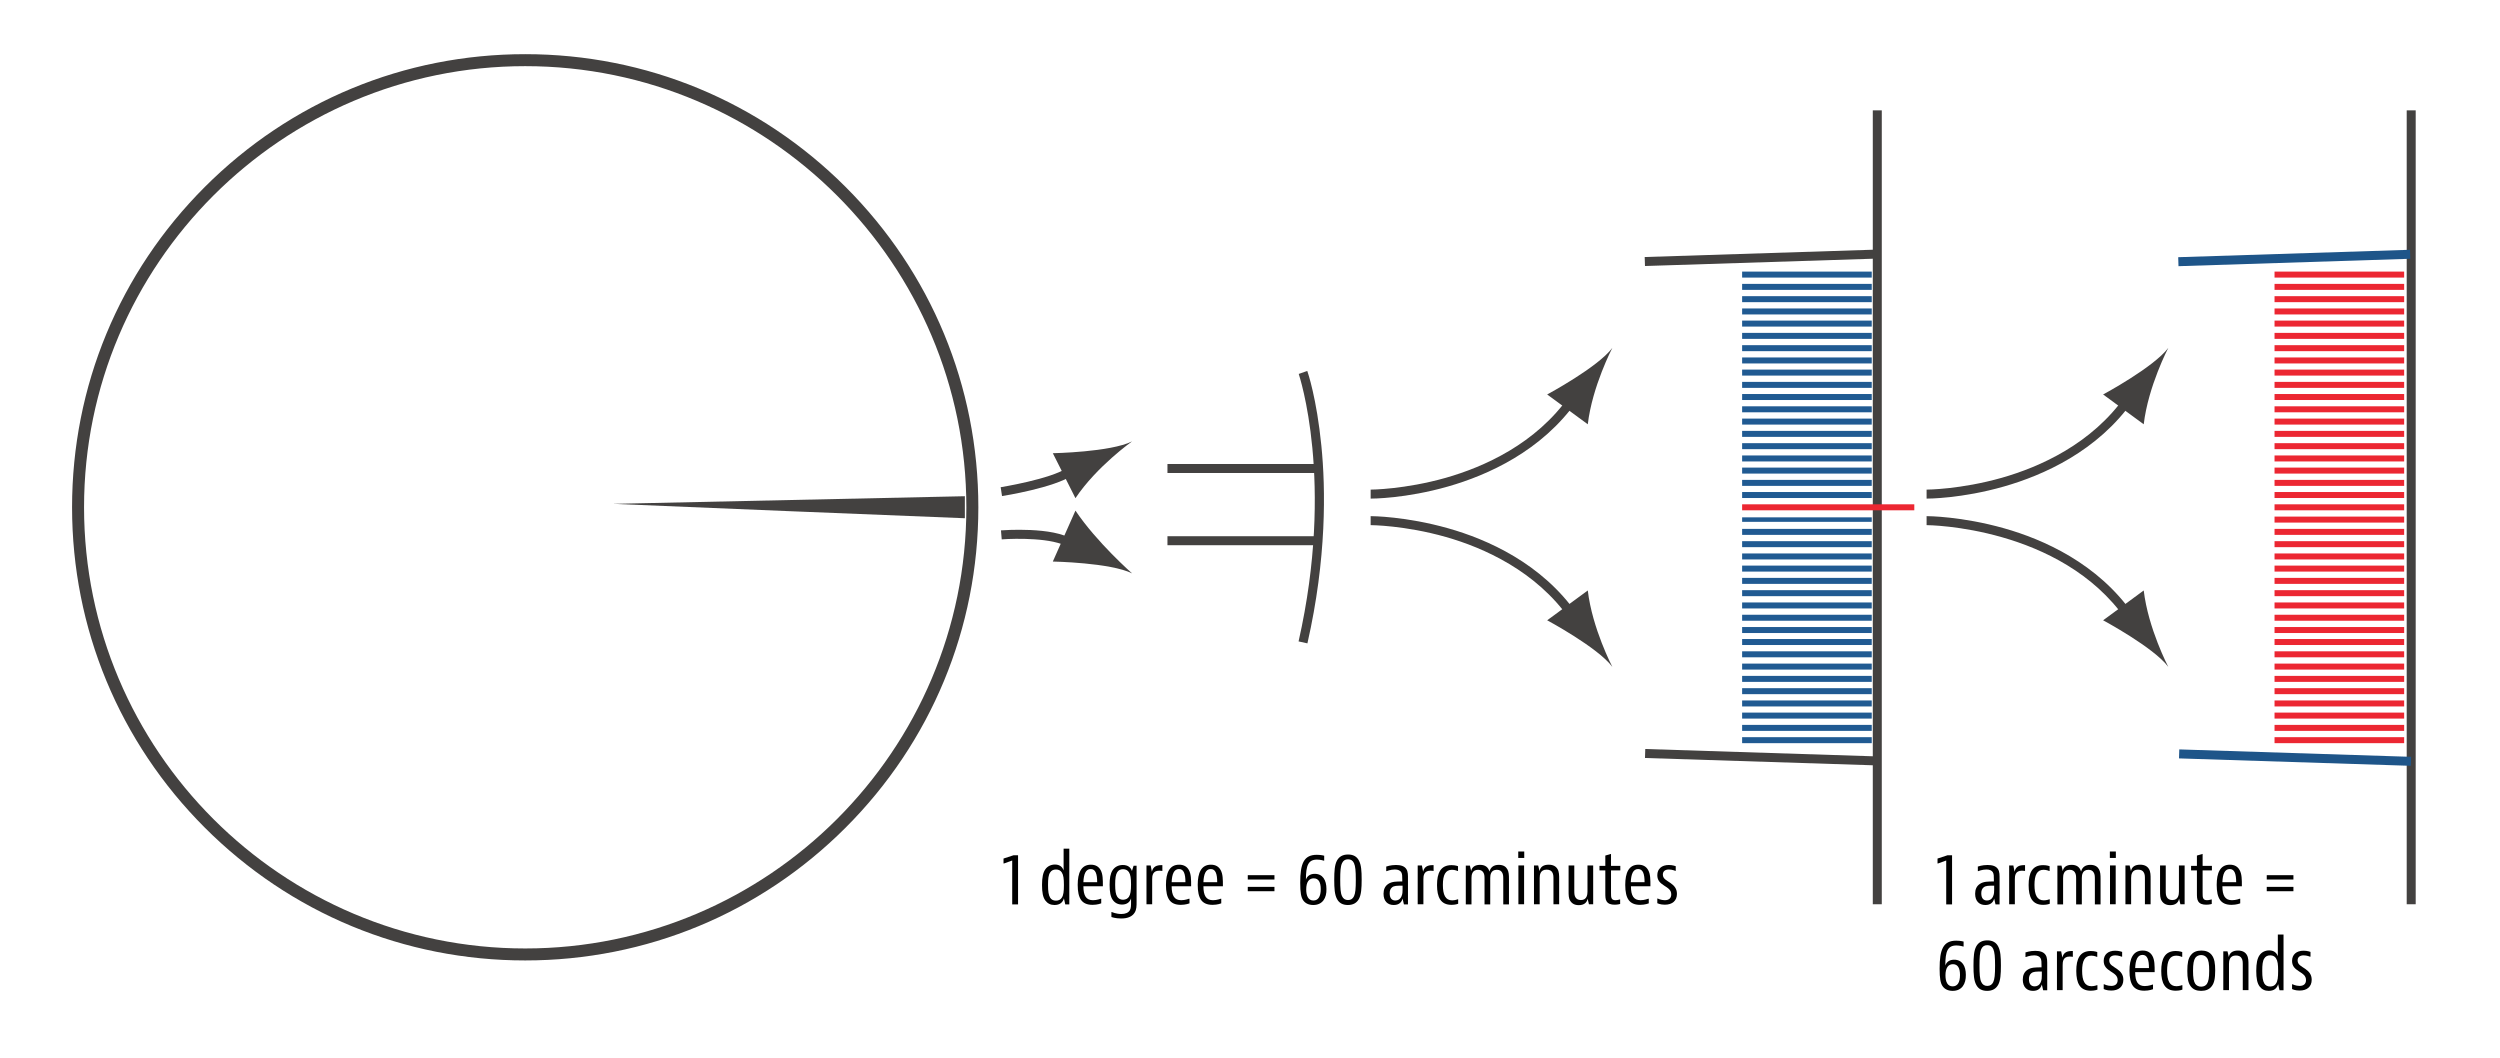 <?xml version="1.0" encoding="utf-8"?>
<!-- Generator: Adobe Illustrator 15.1.0, SVG Export Plug-In . SVG Version: 6.00 Build 0)  -->
<!DOCTYPE svg PUBLIC "-//W3C//DTD SVG 1.1//EN" "http://www.w3.org/Graphics/SVG/1.1/DTD/svg11.dtd">
<svg version="1.1" id="Layer_1" xmlns="http://www.w3.org/2000/svg" xmlns:xlink="http://www.w3.org/1999/xlink" x="0px" y="0px"
	 width="977.951px" height="413.979px" viewBox="69.116 244.102 977.951 413.979"
	 enable-background="new 69.116 244.102 977.951 413.979" xml:space="preserve">
<path fill="#434140" d="M274.566,619.81c-47.363,0-91.854-18.465-125.325-51.936c-33.471-33.471-51.935-78.021-51.935-125.324
	c0-47.305,18.464-91.854,51.935-125.325c33.471-33.471,78.021-51.936,125.325-51.936s91.854,18.465,125.325,51.936
	s51.936,78.021,51.936,125.325c0,47.304-18.465,91.854-51.936,125.324S321.87,619.81,274.566,619.81z M274.566,269.979
	c-95.137,0-172.571,77.435-172.571,172.571s77.434,172.57,172.571,172.57s172.571-77.434,172.571-172.57
	S369.703,269.979,274.566,269.979z"/>
<path fill="#434140" d="M308.916,441.201c45.077-0.996,92.499-1.993,137.635-2.989c0,2.872,0,5.744,0,8.616
	C401.474,445.012,354.052,443.136,308.916,441.201z"/>
<g>
	<path fill="#434140" d="M605.287,439.149v-3.517c0.117,0,13.307-0.059,29.427-4.631c14.771-4.221,35.229-13.189,48.477-32.182
		l2.872,1.993c-13.893,19.813-35.111,29.191-50.47,33.588C619.004,439.149,605.874,439.149,605.287,439.149z"/>
	<path fill="#434140" d="M674.339,398.41c0,0,19.872-10.668,25.499-18.23c0,0-7.854,15.007-9.613,29.896L674.339,398.41z"/>
	<path fill="#434140" d="M683.19,486.337c-13.247-18.934-33.705-27.961-48.477-32.182c-16.12-4.571-29.31-4.63-29.427-4.63v-3.518
		c0.528,0,13.717,0.059,30.306,4.748c15.358,4.338,36.636,13.717,50.47,33.588L683.19,486.337z"/>
	<path fill="#434140" d="M674.339,486.747c0,0,19.872,10.669,25.499,18.23c0,0-7.854-15.007-9.613-29.896L674.339,486.747z"/>
</g>
<path fill="#434140" d="M822.76,439.149v-3.517c0.117,0,13.306-0.059,29.426-4.631c14.771-4.221,35.229-13.189,48.477-32.182
	l2.873,1.993c-13.893,19.813-35.112,29.191-50.471,33.588C836.477,439.149,823.346,439.149,822.76,439.149z"/>
<path fill="#434140" d="M891.812,398.41c0,0,19.871-10.668,25.499-18.23c0,0-7.855,15.007-9.613,29.896L891.812,398.41z"/>
<path fill="#434140" d="M900.662,486.337c-25.498-36.401-77.375-36.812-77.902-36.812v-3.518c0.527,0,13.717,0.059,30.305,4.748
	c15.358,4.338,36.637,13.717,50.471,33.588L900.662,486.337z"/>
<path fill="#434140" d="M891.812,486.747c0,0,19.871,10.669,25.499,18.23c0,0-7.855-15.007-9.613-29.896L891.812,486.747z"/>
<path fill="#434140" d="M461.088,438.153l-0.527-3.459c0.176-0.059,19.461-3.106,26.261-7.679l1.992,2.931
	C481.369,434.929,461.908,438.036,461.088,438.153z"/>
<path fill="#434140" d="M480.959,421.389c0,0,22.568-0.41,31.009-4.631c0,0-13.834,9.789-22.157,22.216L480.959,421.389z"/>
<path fill="#434140" d="M486.821,458.142c-5.452-3.692-20.517-3.458-25.851-3.048l-0.293-3.518
	c0.82-0.059,20.516-1.523,28.077,3.635L486.821,458.142z"/>
<path fill="#434140" d="M480.959,463.769c0,0,22.568,0.411,31.009,4.631c0,0-13.834-12.134-22.157-24.561L480.959,463.769z"/>
<g>
	<path fill="#434140" d="M580.551,495.774l-3.459-0.762c14.186-62.722,0.177-104.223,0.059-104.633l3.342-1.173
		c0.176,0.41,3.693,10.786,5.51,29.191C587.702,435.281,588.112,462.479,580.551,495.774z"/>
	<rect x="525.802" y="425.608" fill="#434140" width="59.146" height="3.518"/>
	<rect x="525.802" y="453.862" fill="#434140" width="59.146" height="3.518"/>
</g>
<rect x="801.716" y="287.271" fill="#434140" width="3.517" height="310.557"/>
<rect x="712.809" y="343.666" transform="matrix(-1 0.032 -0.032 -1 1527.091 666.117)" fill="#434140" width="90.684" height="3.517"/>
<rect x="756.363" y="494.458" transform="matrix(-0.032 1 -1 -0.032 1322.058 -200.544)" fill="#434140" width="3.517" height="90.684"/>
<g>
	<line fill="none" x1="750.601" y1="442.55" x2="817.953" y2="442.55"/>
	<rect x="750.601" y="441.377" fill="#EC2732" width="67.353" height="2.345"/>
</g>
<rect x="750.601" y="436.57" fill="#205A92" width="50.705" height="2.345"/>
<rect x="750.601" y="431.822" fill="#205A92" width="50.705" height="2.345"/>
<rect x="750.601" y="427.016" fill="#205A92" width="50.705" height="2.345"/>
<rect x="750.601" y="422.268" fill="#205A92" width="50.705" height="2.345"/>
<rect x="750.601" y="417.461" fill="#205A92" width="50.705" height="2.345"/>
<rect x="750.601" y="412.654" fill="#205A92" width="50.705" height="2.345"/>
<rect x="750.601" y="407.848" fill="#205A92" width="50.705" height="2.345"/>
<rect x="750.601" y="403.041" fill="#205A92" width="50.705" height="2.345"/>
<rect x="750.601" y="398.234" fill="#205A92" width="50.705" height="2.345"/>
<rect x="750.601" y="393.486" fill="#205A92" width="50.705" height="2.345"/>
<rect x="750.601" y="388.68" fill="#205A92" width="50.705" height="2.345"/>
<rect x="750.601" y="383.932" fill="#205A92" width="50.705" height="2.345"/>
<rect x="750.601" y="379.125" fill="#205A92" width="50.705" height="2.345"/>
<rect x="750.601" y="374.318" fill="#205A92" width="50.705" height="2.345"/>
<rect x="750.601" y="369.512" fill="#205A92" width="50.705" height="2.345"/>
<rect x="750.601" y="364.764" fill="#205A92" width="50.705" height="2.345"/>
<rect x="750.601" y="359.957" fill="#205A92" width="50.705" height="2.345"/>
<rect x="750.601" y="355.15" fill="#205A92" width="50.705" height="2.345"/>
<rect x="750.601" y="350.344" fill="#205A92" width="50.705" height="2.345"/>
<rect x="750.601" y="532.469" fill="#205A92" width="50.705" height="2.345"/>
<rect x="750.601" y="527.662" fill="#205A92" width="50.705" height="2.345"/>
<rect x="750.601" y="522.855" fill="#205A92" width="50.705" height="2.345"/>
<rect x="750.601" y="518.107" fill="#205A92" width="50.705" height="2.345"/>
<rect x="750.601" y="513.301" fill="#205A92" width="50.705" height="2.345"/>
<rect x="750.601" y="508.494" fill="#205A92" width="50.705" height="2.345"/>
<rect x="750.601" y="503.688" fill="#205A92" width="50.705" height="2.345"/>
<rect x="750.601" y="498.881" fill="#205A92" width="50.705" height="2.345"/>
<rect x="750.601" y="494.074" fill="#205A92" width="50.705" height="2.345"/>
<rect x="750.601" y="489.385" fill="#205A92" width="50.705" height="2.345"/>
<rect x="750.601" y="484.578" fill="#205A92" width="50.705" height="2.345"/>
<rect x="750.601" y="479.771" fill="#205A92" width="50.705" height="2.345"/>
<rect x="750.601" y="474.965" fill="#205A92" width="50.705" height="2.345"/>
<rect x="750.601" y="470.158" fill="#205A92" width="50.705" height="2.345"/>
<rect x="750.601" y="465.352" fill="#205A92" width="50.705" height="2.345"/>
<rect x="750.601" y="460.604" fill="#205A92" width="50.705" height="2.345"/>
<rect x="750.601" y="455.797" fill="#205A92" width="50.705" height="2.345"/>
<rect x="750.601" y="450.99" fill="#205A92" width="50.705" height="2.345"/>
<rect x="750.601" y="446.477" fill="#205A92" width="50.705" height="1.759"/>
<rect x="1010.571" y="287.271" fill="#434140" width="3.517" height="310.557"/>
<rect x="921.665" y="343.665" transform="matrix(-1 0.032 -0.032 -1 1944.645 659.5)" fill="#1E5589" width="90.684" height="3.517"/>
<rect x="965.215" y="494.51" transform="matrix(-0.032 1 -1 -0.032 1537.688 -409.234)" fill="#1E5589" width="3.517" height="90.684"/>
<g>
	<line fill="none" x1="958.87" y1="442.55" x2="1009.633" y2="442.55"/>
	<rect x="958.87" y="441.377" fill="#EC2732" width="50.704" height="2.345"/>
</g>
<g>
	<line fill="none" x1="958.87" y1="437.743" x2="1009.633" y2="437.743"/>
	<rect x="958.87" y="436.57" fill="#EC2732" width="50.704" height="2.345"/>
</g>
<g>
	<line fill="none" x1="958.87" y1="432.995" x2="1009.633" y2="432.995"/>
	<rect x="958.87" y="431.822" fill="#EC2732" width="50.704" height="2.345"/>
</g>
<g>
	<line fill="none" x1="958.87" y1="428.188" x2="1009.633" y2="428.188"/>
	<rect x="958.87" y="427.016" fill="#EC2732" width="50.704" height="2.345"/>
</g>
<g>
	<line fill="none" x1="958.87" y1="423.44" x2="1009.633" y2="423.44"/>
	<rect x="958.87" y="422.268" fill="#EC2732" width="50.704" height="2.345"/>
</g>
<g>
	<line fill="none" x1="958.87" y1="418.634" x2="1009.633" y2="418.634"/>
	<rect x="958.87" y="417.461" fill="#EC2732" width="50.704" height="2.345"/>
</g>
<g>
	<line fill="none" x1="958.87" y1="413.826" x2="1009.633" y2="413.826"/>
	<rect x="958.87" y="412.654" fill="#EC2732" width="50.704" height="2.345"/>
</g>
<g>
	<line fill="none" x1="958.87" y1="409.02" x2="1009.633" y2="409.02"/>
	<rect x="958.87" y="407.848" fill="#EC2732" width="50.704" height="2.345"/>
</g>
<g>
	<line fill="none" x1="958.87" y1="404.213" x2="1009.633" y2="404.213"/>
	<rect x="958.87" y="403.041" fill="#EC2732" width="50.704" height="2.345"/>
</g>
<g>
	<line fill="none" x1="958.87" y1="399.406" x2="1009.633" y2="399.406"/>
	<rect x="958.87" y="398.234" fill="#EC2732" width="50.704" height="2.345"/>
</g>
<g>
	<line fill="none" x1="958.87" y1="394.658" x2="1009.633" y2="394.658"/>
	<rect x="958.87" y="393.486" fill="#EC2732" width="50.704" height="2.345"/>
</g>
<g>
	<line fill="none" x1="958.87" y1="389.852" x2="1009.633" y2="389.852"/>
	<rect x="958.87" y="388.68" fill="#EC2732" width="50.704" height="2.345"/>
</g>
<g>
	<line fill="none" x1="958.87" y1="385.104" x2="1009.633" y2="385.104"/>
	<rect x="958.87" y="383.932" fill="#EC2732" width="50.704" height="2.345"/>
</g>
<g>
	<line fill="none" x1="958.87" y1="380.297" x2="1009.633" y2="380.297"/>
	<rect x="958.87" y="379.125" fill="#EC2732" width="50.704" height="2.345"/>
</g>
<g>
	<line fill="none" x1="958.87" y1="375.49" x2="1009.633" y2="375.49"/>
	<rect x="958.87" y="374.318" fill="#EC2732" width="50.704" height="2.345"/>
</g>
<g>
	<line fill="none" x1="958.87" y1="370.684" x2="1009.633" y2="370.684"/>
	<rect x="958.87" y="369.512" fill="#EC2732" width="50.704" height="2.345"/>
</g>
<g>
	<line fill="none" x1="958.87" y1="365.936" x2="1009.633" y2="365.936"/>
	<rect x="958.87" y="364.764" fill="#EC2732" width="50.704" height="2.345"/>
</g>
<g>
	<line fill="none" x1="958.87" y1="361.129" x2="1009.633" y2="361.129"/>
	<rect x="958.87" y="359.957" fill="#EC2732" width="50.704" height="2.345"/>
</g>
<g>
	<line fill="none" x1="958.87" y1="356.322" x2="1009.633" y2="356.322"/>
	<rect x="958.87" y="355.15" fill="#EC2732" width="50.704" height="2.345"/>
</g>
<g>
	<line fill="none" x1="958.87" y1="351.516" x2="1009.633" y2="351.516"/>
	<rect x="958.87" y="350.344" fill="#EC2732" width="50.704" height="2.345"/>
</g>
<g>
	<line fill="none" x1="958.87" y1="533.642" x2="1009.633" y2="533.642"/>
	<rect x="958.87" y="532.469" fill="#EC2732" width="50.704" height="2.345"/>
</g>
<g>
	<line fill="none" x1="958.87" y1="528.835" x2="1009.633" y2="528.835"/>
	<rect x="958.87" y="527.662" fill="#EC2732" width="50.704" height="2.345"/>
</g>
<g>
	<line fill="none" x1="958.87" y1="524.028" x2="1009.633" y2="524.028"/>
	<rect x="958.87" y="522.855" fill="#EC2732" width="50.704" height="2.345"/>
</g>
<g>
	<line fill="none" x1="958.87" y1="519.28" x2="1009.633" y2="519.28"/>
	<rect x="958.87" y="518.107" fill="#EC2732" width="50.704" height="2.345"/>
</g>
<g>
	<line fill="none" x1="958.87" y1="514.474" x2="1009.633" y2="514.474"/>
	<rect x="958.87" y="513.301" fill="#EC2732" width="50.704" height="2.345"/>
</g>
<g>
	<line fill="none" x1="958.87" y1="509.667" x2="1009.633" y2="509.667"/>
	<rect x="958.87" y="508.494" fill="#EC2732" width="50.704" height="2.345"/>
</g>
<g>
	<line fill="none" x1="958.87" y1="504.86" x2="1009.633" y2="504.86"/>
	<rect x="958.87" y="503.688" fill="#EC2732" width="50.704" height="2.345"/>
</g>
<g>
	<line fill="none" x1="958.87" y1="500.054" x2="1009.633" y2="500.054"/>
	<rect x="958.87" y="498.881" fill="#EC2732" width="50.704" height="2.345"/>
</g>
<g>
	<line fill="none" x1="958.87" y1="495.247" x2="1009.633" y2="495.247"/>
	<rect x="958.87" y="494.074" fill="#EC2732" width="50.704" height="2.345"/>
</g>
<g>
	<line fill="none" x1="958.87" y1="490.558" x2="1009.633" y2="490.558"/>
	<rect x="958.87" y="489.385" fill="#EC2732" width="50.704" height="2.345"/>
</g>
<g>
	<line fill="none" x1="958.87" y1="485.751" x2="1009.633" y2="485.751"/>
	<rect x="958.87" y="484.578" fill="#EC2732" width="50.704" height="2.345"/>
</g>
<g>
	<line fill="none" x1="958.87" y1="480.944" x2="1009.633" y2="480.944"/>
	<rect x="958.87" y="479.771" fill="#EC2732" width="50.704" height="2.345"/>
</g>
<g>
	<line fill="none" x1="958.87" y1="476.138" x2="1009.633" y2="476.138"/>
	<rect x="958.87" y="474.965" fill="#EC2732" width="50.704" height="2.345"/>
</g>
<g>
	<line fill="none" x1="958.87" y1="471.331" x2="1009.633" y2="471.331"/>
	<rect x="958.87" y="470.158" fill="#EC2732" width="50.704" height="2.345"/>
</g>
<g>
	<line fill="none" x1="958.87" y1="466.524" x2="1009.633" y2="466.524"/>
	<rect x="958.87" y="465.352" fill="#EC2732" width="50.704" height="2.345"/>
</g>
<g>
	<line fill="none" x1="958.87" y1="461.776" x2="1009.633" y2="461.776"/>
	<rect x="958.87" y="460.604" fill="#EC2732" width="50.704" height="2.345"/>
</g>
<g>
	<line fill="none" x1="958.87" y1="456.97" x2="1009.633" y2="456.97"/>
	<rect x="958.87" y="455.797" fill="#EC2732" width="50.704" height="2.345"/>
</g>
<g>
	<line fill="none" x1="958.87" y1="452.163" x2="1009.633" y2="452.163"/>
	<rect x="958.87" y="450.99" fill="#EC2732" width="50.704" height="2.345"/>
</g>
<g>
	<line fill="none" x1="958.87" y1="447.356" x2="1009.633" y2="447.356"/>
	<rect x="958.87" y="446.184" fill="#EC2732" width="50.704" height="2.345"/>
</g>
<g>
	<path d="M465.073,597.887v-17.175l-3.224,1.172h-0.176v-1.935l3.928-1.289h1.758v19.227H465.073z"/>
	<path d="M487.407,576.198v21.688h-1.583l-0.527-2.403c-0.41,1.642-1.642,2.638-3.693,2.638c-1.523,0-2.696-0.586-3.575-1.759
		c-0.938-1.289-1.29-3.106-1.29-6.096c0-2.932,0.41-4.865,1.29-6.097c0.762-1.113,2.11-1.876,3.751-1.876
		c1.759,0,2.873,0.821,3.4,2.286v-8.499h2.228V576.198z M479.904,585.401c-0.646,0.938-0.821,2.403-0.821,4.924
		s0.234,3.927,0.821,4.924c0.469,0.762,1.23,1.172,2.286,1.172c1.055,0,1.816-0.41,2.286-1.172c0.645-0.938,0.82-2.403,0.82-4.924
		s-0.176-3.928-0.82-4.924c-0.47-0.763-1.231-1.173-2.286-1.173C481.135,584.229,480.373,584.639,479.904,585.401z"/>
	<path d="M499.893,597.477c0,0-1.466,0.586-3.399,0.586c-2.286,0-3.635-0.762-4.455-1.876c-0.938-1.289-1.349-3.282-1.349-5.92
		c0-4.689,1.349-7.914,5.158-7.914c1.759,0,3.049,0.704,3.811,2.11c0.879,1.583,0.879,3.693,0.879,6.331h-7.62
		c0,3.751,1.114,5.451,3.752,5.451c1.582,0,3.048-0.586,3.048-0.586h0.176V597.477L499.893,597.477z M498.31,589.211
		c0-3.282-0.645-5.158-2.521-5.158c-1.992,0-2.755,2.052-2.872,5.158H498.31z"/>
	<path d="M513.727,582.646v14.068c0,1.876,0,3.166-0.762,4.396c-0.938,1.466-2.58,2.286-5.276,2.286c-2.345,0-3.81-0.586-3.81-0.586
		v-1.935h0.176c0,0,1.641,0.762,3.692,0.762c1.583,0,2.756-0.469,3.342-1.465c0.469-0.821,0.469-1.7,0.469-3.4v-1.23
		c-0.469,1.466-1.642,2.403-3.517,2.403c-1.583,0-2.814-0.645-3.635-1.817c-0.879-1.23-1.23-3.106-1.23-5.92
		c0-2.521,0.293-4.338,1.172-5.687c0.82-1.23,2.169-2.052,3.986-2.052c1.992,0,3.106,0.938,3.575,2.345l0.645-2.051h1.173V582.646z
		 M510.737,594.897c0.586-0.88,0.82-2.345,0.82-4.807s-0.234-3.928-0.82-4.807c-0.47-0.704-1.231-1.173-2.286-1.173
		c-1.056,0-1.817,0.41-2.286,1.173c-0.587,0.879-0.821,2.345-0.821,4.807s0.234,3.927,0.821,4.807
		c0.469,0.703,1.23,1.172,2.286,1.172C509.564,596.011,510.268,595.601,510.737,594.897z"/>
	<path d="M523.809,584.814c0,0-0.645-0.117-1.23-0.117c-2.639,0-2.756,2.052-2.756,3.4v9.73h-2.227v-15.183h1.641l0.469,2.462
		c0.47-2.051,1.876-2.579,3.752-2.579h0.352V584.814z"/>
	<path d="M534.419,597.477c0,0-1.466,0.586-3.4,0.586c-2.286,0-3.634-0.762-4.455-1.876c-0.938-1.289-1.348-3.282-1.348-5.92
		c0-4.689,1.348-7.914,5.158-7.914c1.759,0,3.048,0.704,3.81,2.11c0.88,1.583,0.88,3.693,0.88,6.331h-7.62
		c0,3.751,1.113,5.451,3.751,5.451c1.583,0,3.049-0.586,3.049-0.586h0.176V597.477L534.419,597.477z M532.836,589.211
		c0-3.282-0.645-5.158-2.521-5.158c-1.993,0-2.755,2.052-2.872,5.158H532.836z"/>
	<path d="M546.846,597.477c0,0-1.466,0.586-3.4,0.586c-2.286,0-3.634-0.762-4.454-1.876c-0.938-1.289-1.349-3.282-1.349-5.92
		c0-4.689,1.349-7.914,5.158-7.914c1.759,0,3.048,0.704,3.811,2.11c0.879,1.583,0.879,3.693,0.879,6.331h-7.62
		c0,3.751,1.113,5.451,3.751,5.451c1.583,0,3.049-0.586,3.049-0.586h0.176V597.477L546.846,597.477z M545.263,589.211
		c0-3.282-0.645-5.158-2.521-5.158c-1.993,0-2.755,2.052-2.872,5.158H545.263z"/>
	<path d="M557.221,588.156v-1.7h10.435v1.7H557.221z M557.221,592.729v-1.7h10.435v1.7H557.221z"/>
	<path d="M582.837,598.121c-1.759,0-3.106-0.645-3.928-1.817c-0.82-1.172-1.172-3.048-1.172-6.858
		c0-7.562,1.406-10.961,6.507-10.961c1.699,0,2.872,0.352,2.872,0.352v1.935h-0.176c0,0-1.231-0.411-2.638-0.411
		c-3.4,0-4.338,2.228-4.338,7.855c0.469-1.407,1.641-2.286,3.458-2.286c3.106,0,4.572,2.462,4.572,5.92
		C588.112,595.366,586.471,598.121,582.837,598.121z M580.082,592.024c0,2.58,0.82,4.338,2.813,4.338
		c1.876,0,2.872-1.523,2.872-4.455c0-2.638-0.82-4.22-2.755-4.22C581.195,587.688,580.082,589.094,580.082,592.024z"/>
	<path d="M600.715,595.718c-0.82,1.524-2.227,2.403-4.337,2.403c-1.993,0-3.459-0.762-4.279-2.403
		c-0.88-1.642-1.056-4.045-1.056-7.444c0-3.4,0.176-5.862,1.056-7.503c0.82-1.524,2.228-2.403,4.338-2.403
		c1.993,0,3.458,0.762,4.278,2.403c0.88,1.641,1.056,4.044,1.056,7.444C601.771,591.614,601.595,594.076,600.715,595.718z
		 M598.781,581.767c-0.47-1.055-1.231-1.524-2.345-1.524c-1.173,0-1.876,0.528-2.345,1.524c-0.587,1.231-0.704,3.282-0.704,6.448
		c0,3.165,0.117,5.275,0.704,6.448c0.469,0.996,1.23,1.523,2.345,1.523c1.172,0,1.875-0.527,2.345-1.523
		c0.527-1.173,0.703-2.756,0.703-6.448C599.484,584.814,599.309,582.939,598.781,581.767z"/>
	<path d="M611.501,583.057c0,0,1.524-0.587,3.693-0.587c1.816,0,3.282,0.411,4.044,1.583c0.703,1.055,0.645,2.345,0.645,4.338v9.496
		h-1.582l-0.527-2.286c-0.352,1.348-1.29,2.521-3.459,2.521c-2.345,0-3.986-1.466-3.986-4.396c0-1.642,0.528-2.989,1.876-3.869
		c1.407-0.938,3.225-0.938,5.452-0.938v-0.82c0-1.231,0-2.11-0.411-2.813c-0.41-0.646-1.23-1.056-2.462-1.056
		c-1.699,0-3.224,0.645-3.224,0.645h-0.176v-1.816H611.501z M614.959,596.362c0.938,0,1.817-0.41,2.345-1.523
		c0.47-0.997,0.47-1.935,0.47-2.697v-1.582c-2.228,0-3.283,0-4.104,0.645c-0.703,0.586-0.938,1.349-0.938,2.345
		C612.732,595.425,613.553,596.362,614.959,596.362z"/>
	<path d="M629.907,584.814c0,0-0.587-0.117-1.231-0.117c-2.638,0-2.755,2.052-2.755,3.4v9.73h-2.228v-15.183h1.642l0.469,2.462
		c0.469-2.051,1.876-2.579,3.752-2.579h0.352V584.814L629.907,584.814z"/>
	<path d="M639.462,597.652c0,0-0.997,0.41-2.521,0.41c-4.279,0-5.687-2.989-5.687-7.737s1.407-7.797,5.687-7.797
		c1.523,0,2.521,0.411,2.521,0.411v1.875h-0.176c0,0-0.997-0.469-2.169-0.469c-2.579,0-3.576,2.052-3.576,5.921
		c0,3.868,0.997,6.037,3.635,6.037c1.172,0,2.169-0.41,2.169-0.41h0.176v1.759H639.462z"/>
	<path d="M644.093,582.646l0.527,2.228c0.234-1.523,1.407-2.462,3.458-2.462c1.993,0,3.166,0.88,3.693,2.638
		c0.41-1.641,1.583-2.638,3.635-2.638c1.816,0,2.813,0.763,3.341,1.7c0.586,0.997,0.645,2.228,0.645,3.869v9.906h-2.228v-9.965
		c0-1.173-0.059-1.876-0.469-2.521c-0.352-0.587-0.879-1.056-2.052-1.056c-2.403,0-2.579,2.11-2.579,3.283v10.258h-2.228v-9.965
		c0-1.173-0.059-1.876-0.469-2.521c-0.352-0.587-0.938-1.056-2.052-1.056c-2.403,0-2.579,2.11-2.579,3.283v10.258h-2.228v-15.183
		h1.583V582.646z"/>
	<path d="M665.371,577.194v2.521h-2.345v-2.521H665.371z M665.313,582.646v15.183h-2.228v-15.183H665.313z"/>
	<path d="M670.822,582.646l0.527,2.228c0.293-1.641,1.524-2.521,3.576-2.521c1.816,0,2.872,0.704,3.458,1.7
		c0.645,1.056,0.645,2.462,0.645,3.928v9.848h-2.228v-9.848c0-0.997,0-1.935-0.469-2.638c-0.352-0.646-1.055-1.056-2.228-1.056
		c-2.462,0-2.696,2.052-2.696,3.283v10.258h-2.228v-15.183H670.822z"/>
	<path d="M690.693,597.887l-0.527-2.228c-0.293,1.583-1.466,2.521-3.458,2.521c-1.642,0-2.697-0.645-3.342-1.7
		c-0.645-0.996-0.645-2.228-0.645-3.985v-9.849h2.228v9.849c0,1.289,0.059,1.992,0.469,2.638c0.352,0.586,0.997,1.055,2.11,1.055
		c2.345,0,2.579-2.11,2.579-3.282v-10.259h2.228v15.183h-1.642V597.887z"/>
	<path d="M702.886,597.711c0,0-0.879,0.293-2.169,0.293c-1.406,0-2.521-0.352-3.106-1.29c-0.527-0.82-0.527-1.816-0.527-3.458
		v-8.676h-2.286v-1.758h2.286v-4.045l2.228-0.645v4.689h3.634v1.758h-3.634v8.676c0,1.113,0,1.759,0.234,2.228
		s0.645,0.762,1.466,0.762c0.82,0,1.699-0.293,1.699-0.293h0.176V597.711L702.886,597.711z"/>
	<path d="M714.082,597.477c0,0-1.466,0.586-3.399,0.586c-2.286,0-3.635-0.762-4.455-1.876c-0.938-1.289-1.349-3.282-1.349-5.92
		c0-4.689,1.349-7.914,5.158-7.914c1.759,0,3.049,0.704,3.811,2.11c0.879,1.583,0.879,3.693,0.879,6.331h-7.62
		c0,3.751,1.114,5.451,3.752,5.451c1.582,0,3.048-0.586,3.048-0.586h0.176V597.477z M712.44,589.211
		c0-3.282-0.645-5.158-2.521-5.158c-1.992,0-2.755,2.052-2.872,5.158H712.44z"/>
	<path d="M724.633,584.756h-0.176c0,0-1.23-0.527-2.521-0.527c-1.465,0-2.345,0.703-2.345,1.993c0,1.7,1.466,2.228,3.049,3.341
		c1.406,0.997,2.462,2.169,2.462,4.221c0,2.696-1.817,4.221-4.748,4.221c-1.817,0-2.932-0.586-2.932-0.586v-1.817h0.176
		c0,0,1.29,0.645,2.756,0.645c1.641,0,2.521-0.82,2.521-2.286c0-1.7-1.173-2.403-2.814-3.458c-1.406-0.938-2.638-1.876-2.638-4.045
		c0-2.462,1.7-3.986,4.514-3.986c1.524,0,2.696,0.47,2.696,0.47V584.756L724.633,584.756z"/>
</g>
<g>
	<path d="M830.438,597.887v-17.175l-3.224,1.172h-0.176v-1.935l3.927-1.289h1.759v19.227H830.438z"/>
	<path d="M842.924,583.057c0,0,1.524-0.587,3.693-0.587c1.817,0,3.282,0.411,4.045,1.583c0.703,1.055,0.645,2.345,0.645,4.338v9.496
		h-1.583l-0.527-2.286c-0.352,1.348-1.29,2.521-3.459,2.521c-2.345,0-3.985-1.466-3.985-4.396c0-1.642,0.527-2.989,1.875-3.869
		c1.407-0.938,3.225-0.938,5.452-0.938v-0.82c0-1.231,0-2.11-0.41-2.813c-0.41-0.646-1.231-1.056-2.462-1.056
		c-1.7,0-3.225,0.645-3.225,0.645h-0.176v-1.816H842.924z M846.383,596.362c0.938,0,1.816-0.41,2.345-1.523
		c0.469-0.997,0.469-1.935,0.469-2.697v-1.582c-2.228,0-3.282,0-4.104,0.645c-0.703,0.586-0.938,1.349-0.938,2.345
		C844.155,595.425,844.976,596.362,846.383,596.362z"/>
	<path d="M861.271,584.814c0,0-0.586-0.117-1.23-0.117c-2.639,0-2.756,2.052-2.756,3.4v9.73h-2.228v-15.183h1.642l0.469,2.462
		c0.47-2.051,1.876-2.579,3.752-2.579h0.352V584.814z"/>
	<path d="M870.885,597.652c0,0-0.996,0.41-2.521,0.41c-4.279,0-5.687-2.989-5.687-7.737s1.407-7.797,5.687-7.797
		c1.524,0,2.521,0.411,2.521,0.411v1.875h-0.176c0,0-0.996-0.469-2.169-0.469c-2.579,0-3.575,2.052-3.575,5.921
		c0,3.868,0.996,6.037,3.634,6.037c1.173,0,2.169-0.41,2.169-0.41h0.176v1.759H870.885z"/>
	<path d="M875.516,582.646l0.527,2.228c0.234-1.523,1.407-2.462,3.459-2.462c1.992,0,3.165,0.88,3.692,2.638
		c0.41-1.641,1.583-2.638,3.635-2.638c1.817,0,2.813,0.763,3.341,1.7c0.586,0.997,0.645,2.228,0.645,3.869v9.906h-2.228v-9.965
		c0-1.173-0.059-1.876-0.469-2.521c-0.352-0.587-0.879-1.056-2.052-1.056c-2.403,0-2.579,2.11-2.579,3.283v10.258h-2.228v-9.965
		c0-1.173-0.059-1.876-0.469-2.521c-0.352-0.587-0.938-1.056-2.052-1.056c-2.403,0-2.579,2.11-2.579,3.283v10.258h-2.228v-15.183
		h1.583V582.646z"/>
	<path d="M896.794,577.194v2.521h-2.345v-2.521H896.794z M896.735,582.646v15.183h-2.228v-15.183H896.735z"/>
	<path d="M902.187,582.646l0.527,2.228c0.294-1.641,1.524-2.521,3.576-2.521c1.817,0,2.872,0.704,3.458,1.7
		c0.646,1.056,0.646,2.462,0.646,3.928v9.848h-2.228v-9.848c0-0.997,0-1.935-0.47-2.638c-0.352-0.646-1.055-1.056-2.228-1.056
		c-2.462,0-2.696,2.052-2.696,3.283v10.258h-2.228v-15.183H902.187z"/>
	<path d="M922.059,597.887l-0.528-2.228c-0.293,1.583-1.465,2.521-3.458,2.521c-1.642,0-2.696-0.645-3.342-1.7
		c-0.645-0.996-0.645-2.228-0.645-3.985v-9.849h2.228v9.849c0,1.289,0.059,1.992,0.469,2.638c0.353,0.586,0.997,1.055,2.11,1.055
		c2.345,0,2.579-2.11,2.579-3.282v-10.259h2.228v15.183h-1.641V597.887z"/>
	<path d="M934.31,597.711c0,0-0.88,0.293-2.169,0.293c-1.407,0-2.521-0.352-3.107-1.29c-0.527-0.82-0.527-1.816-0.527-3.458v-8.676
		h-2.286v-1.758h2.286v-4.045l2.228-0.645v4.689h3.635v1.758h-3.635v8.676c0,1.113,0,1.759,0.234,2.228s0.646,0.762,1.466,0.762
		s1.7-0.293,1.7-0.293h0.176V597.711L934.31,597.711z"/>
	<path d="M945.446,597.477c0,0-1.465,0.586-3.399,0.586c-2.286,0-3.635-0.762-4.455-1.876c-0.938-1.289-1.349-3.282-1.349-5.92
		c0-4.689,1.349-7.914,5.159-7.914c1.758,0,3.048,0.704,3.81,2.11c0.88,1.583,0.88,3.693,0.88,6.331h-7.621
		c0,3.751,1.114,5.451,3.752,5.451c1.583,0,3.048-0.586,3.048-0.586h0.176V597.477z M943.864,589.211
		c0-3.282-0.646-5.158-2.521-5.158c-1.993,0-2.756,2.052-2.873,5.158H943.864z"/>
	<path d="M955.822,588.156v-1.7h10.434v1.7H955.822z M955.822,592.729v-1.7h10.434v1.7H955.822z"/>
	<path d="M832.959,631.709c-1.759,0-3.106-0.645-3.928-1.817c-0.82-1.172-1.172-3.048-1.172-6.858
		c0-7.562,1.407-10.961,6.507-10.961c1.699,0,2.872,0.352,2.872,0.352v1.935h-0.176c0,0-1.231-0.41-2.638-0.41
		c-3.4,0-4.338,2.228-4.338,7.854c0.469-1.407,1.642-2.286,3.458-2.286c3.107,0,4.572,2.462,4.572,5.92
		C838.176,628.954,836.594,631.709,832.959,631.709z M830.146,625.613c0,2.579,0.82,4.337,2.813,4.337
		c1.876,0,2.872-1.523,2.872-4.454c0-2.639-0.82-4.221-2.755-4.221C831.259,621.275,830.146,622.682,830.146,625.613z"/>
	<path d="M850.779,629.306c-0.821,1.524-2.228,2.403-4.338,2.403c-1.993,0-3.459-0.762-4.279-2.403
		c-0.879-1.642-1.056-4.045-1.056-7.444c0-3.4,0.177-5.862,1.056-7.503c0.82-1.524,2.228-2.403,4.338-2.403
		c1.993,0,3.458,0.762,4.279,2.403c0.879,1.641,1.055,4.044,1.055,7.444C851.834,625.202,851.658,627.664,850.779,629.306z
		 M848.845,615.354c-0.47-1.055-1.231-1.523-2.345-1.523c-1.173,0-1.876,0.527-2.345,1.523c-0.587,1.231-0.704,3.283-0.704,6.448
		s0.117,5.275,0.704,6.448c0.469,0.996,1.23,1.523,2.345,1.523c1.172,0,1.875-0.527,2.345-1.523
		c0.527-1.173,0.703-2.756,0.703-6.448C849.548,618.402,849.372,616.527,848.845,615.354z"/>
	<path d="M861.564,616.645c0,0,1.524-0.586,3.693-0.586c1.816,0,3.282,0.41,4.044,1.582c0.704,1.056,0.646,2.345,0.646,4.338v9.496
		h-1.583l-0.527-2.286c-0.352,1.349-1.29,2.521-3.459,2.521c-2.345,0-3.985-1.466-3.985-4.396c0-1.641,0.527-2.989,1.875-3.868
		c1.407-0.938,3.225-0.938,5.452-0.938v-0.82c0-1.231,0-2.11-0.411-2.813c-0.41-0.646-1.23-1.056-2.461-1.056
		c-1.7,0-3.225,0.646-3.225,0.646h-0.176v-1.817H861.564z M865.023,629.95c0.938,0,1.816-0.41,2.344-1.523
		c0.47-0.997,0.47-1.935,0.47-2.696v-1.583c-2.228,0-3.283,0-4.104,0.645c-0.703,0.586-0.938,1.349-0.938,2.345
		C862.796,629.013,863.616,629.95,865.023,629.95z"/>
	<path d="M879.971,618.402c0,0-0.586-0.117-1.231-0.117c-2.638,0-2.755,2.052-2.755,3.4v9.73h-2.228v-15.182h1.642l0.469,2.462
		c0.469-2.052,1.876-2.58,3.752-2.58h0.352V618.402L879.971,618.402z"/>
	<path d="M889.525,631.24c0,0-0.997,0.41-2.521,0.41c-4.279,0-5.687-2.989-5.687-7.737s1.407-7.796,5.687-7.796
		c1.523,0,2.521,0.41,2.521,0.41v1.875h-0.176c0,0-0.997-0.469-2.169-0.469c-2.579,0-3.576,2.052-3.576,5.921
		c0,3.868,0.997,6.037,3.635,6.037c1.172,0,2.169-0.41,2.169-0.41h0.176v1.759H889.525z"/>
	<path d="M899.256,618.344h-0.176c0,0-1.231-0.527-2.521-0.527c-1.466,0-2.345,0.704-2.345,1.993c0,1.7,1.465,2.228,3.048,3.341
		c1.407,0.997,2.462,2.169,2.462,4.221c0,2.696-1.817,4.221-4.748,4.221c-1.817,0-2.931-0.586-2.931-0.586v-1.876h0.176
		c0,0,1.289,0.645,2.755,0.645c1.642,0,2.521-0.82,2.521-2.286c0-1.699-1.172-2.403-2.813-3.458
		c-1.407-0.938-2.638-1.876-2.638-4.045c0-2.462,1.7-3.986,4.514-3.986c1.523,0,2.696,0.47,2.696,0.47V618.344L899.256,618.344z"/>
	<path d="M911.331,631.064c0,0-1.466,0.586-3.399,0.586c-2.287,0-3.635-0.762-4.455-1.876c-0.938-1.289-1.349-3.282-1.349-5.92
		c0-4.689,1.349-7.914,5.158-7.914c1.759,0,3.048,0.704,3.811,2.11c0.879,1.583,0.879,3.693,0.879,6.331h-7.62
		c0,3.752,1.113,5.451,3.752,5.451c1.582,0,3.048-0.586,3.048-0.586h0.176V631.064z M909.748,622.799
		c0-3.282-0.645-5.158-2.521-5.158c-1.993,0-2.755,2.052-2.872,5.158H909.748z"/>
	<path d="M922.762,631.24c0,0-0.997,0.41-2.521,0.41c-4.279,0-5.687-2.989-5.687-7.737s1.407-7.796,5.687-7.796
		c1.523,0,2.521,0.41,2.521,0.41v1.875h-0.176c0,0-0.997-0.469-2.169-0.469c-2.579,0-3.576,2.052-3.576,5.921
		c0,3.868,0.997,6.037,3.635,6.037c1.172,0,2.169-0.41,2.169-0.41h0.176v1.759H922.762z"/>
	<path d="M934.251,629.95c-0.938,1.231-2.345,1.759-4.104,1.759s-3.106-0.527-4.045-1.759c-1.055-1.348-1.348-3.282-1.348-6.037
		c0-3.048,0.352-4.924,1.406-6.214c0.938-1.23,2.345-1.759,4.104-1.759c1.7,0,3.106,0.528,4.045,1.759
		c1.055,1.349,1.348,3.283,1.348,6.038C935.657,626.785,935.306,628.661,934.251,629.95z M932.434,628.954
		c0.586-0.879,0.879-2.345,0.879-5.1c0-2.696-0.234-4.162-0.879-5.041c-0.469-0.646-1.231-1.114-2.286-1.114
		c-1.056,0-1.817,0.469-2.286,1.114c-0.586,0.879-0.879,2.345-0.879,5.041c0,2.755,0.293,4.221,0.879,5.1
		c0.469,0.645,1.23,1.113,2.286,1.113C931.261,630.067,932.023,629.599,932.434,628.954z"/>
	<path d="M940.464,616.234l0.528,2.227c0.293-1.641,1.523-2.521,3.575-2.521c1.817,0,2.872,0.704,3.458,1.7
		c0.646,1.056,0.646,2.462,0.646,3.928v9.848h-2.228v-9.848c0-0.997,0-1.935-0.469-2.638c-0.353-0.646-1.056-1.056-2.229-1.056
		c-2.461,0-2.696,2.052-2.696,3.283v10.258h-2.228v-15.182H940.464z"/>
	<path d="M962.387,609.786v21.688h-1.582l-0.527-2.403c-0.41,1.642-1.642,2.638-3.693,2.638c-1.524,0-2.696-0.586-3.576-1.759
		c-0.938-1.289-1.289-3.106-1.289-6.096c0-2.931,0.41-4.865,1.289-6.097c0.763-1.113,2.11-1.876,3.752-1.876
		c1.759,0,2.872,0.821,3.4,2.286v-8.499h2.227V609.786z M954.884,618.989c-0.645,0.938-0.82,2.403-0.82,4.924
		s0.234,3.927,0.82,4.924c0.47,0.762,1.231,1.172,2.286,1.172c1.056,0,1.817-0.41,2.286-1.172c0.646-0.938,0.821-2.403,0.821-4.924
		s-0.176-3.928-0.821-4.924c-0.469-0.763-1.23-1.173-2.286-1.173C956.115,617.816,955.354,618.227,954.884,618.989z"/>
	<path d="M972.938,618.344h-0.176c0,0-1.231-0.527-2.521-0.527c-1.466,0-2.345,0.704-2.345,1.993c0,1.7,1.465,2.228,3.048,3.341
		c1.407,0.997,2.462,2.169,2.462,4.221c0,2.696-1.817,4.221-4.748,4.221c-1.817,0-2.931-0.586-2.931-0.586v-1.876h0.176
		c0,0,1.289,0.645,2.755,0.645c1.642,0,2.521-0.82,2.521-2.286c0-1.699-1.172-2.403-2.813-3.458
		c-1.407-0.938-2.638-1.876-2.638-4.045c0-2.462,1.699-3.986,4.514-3.986c1.523,0,2.696,0.47,2.696,0.47V618.344L972.938,618.344z"
		/>
</g>
<rect x="69.116" y="244.102" fill="none" width="977.951" height="413.979"/>
</svg>
